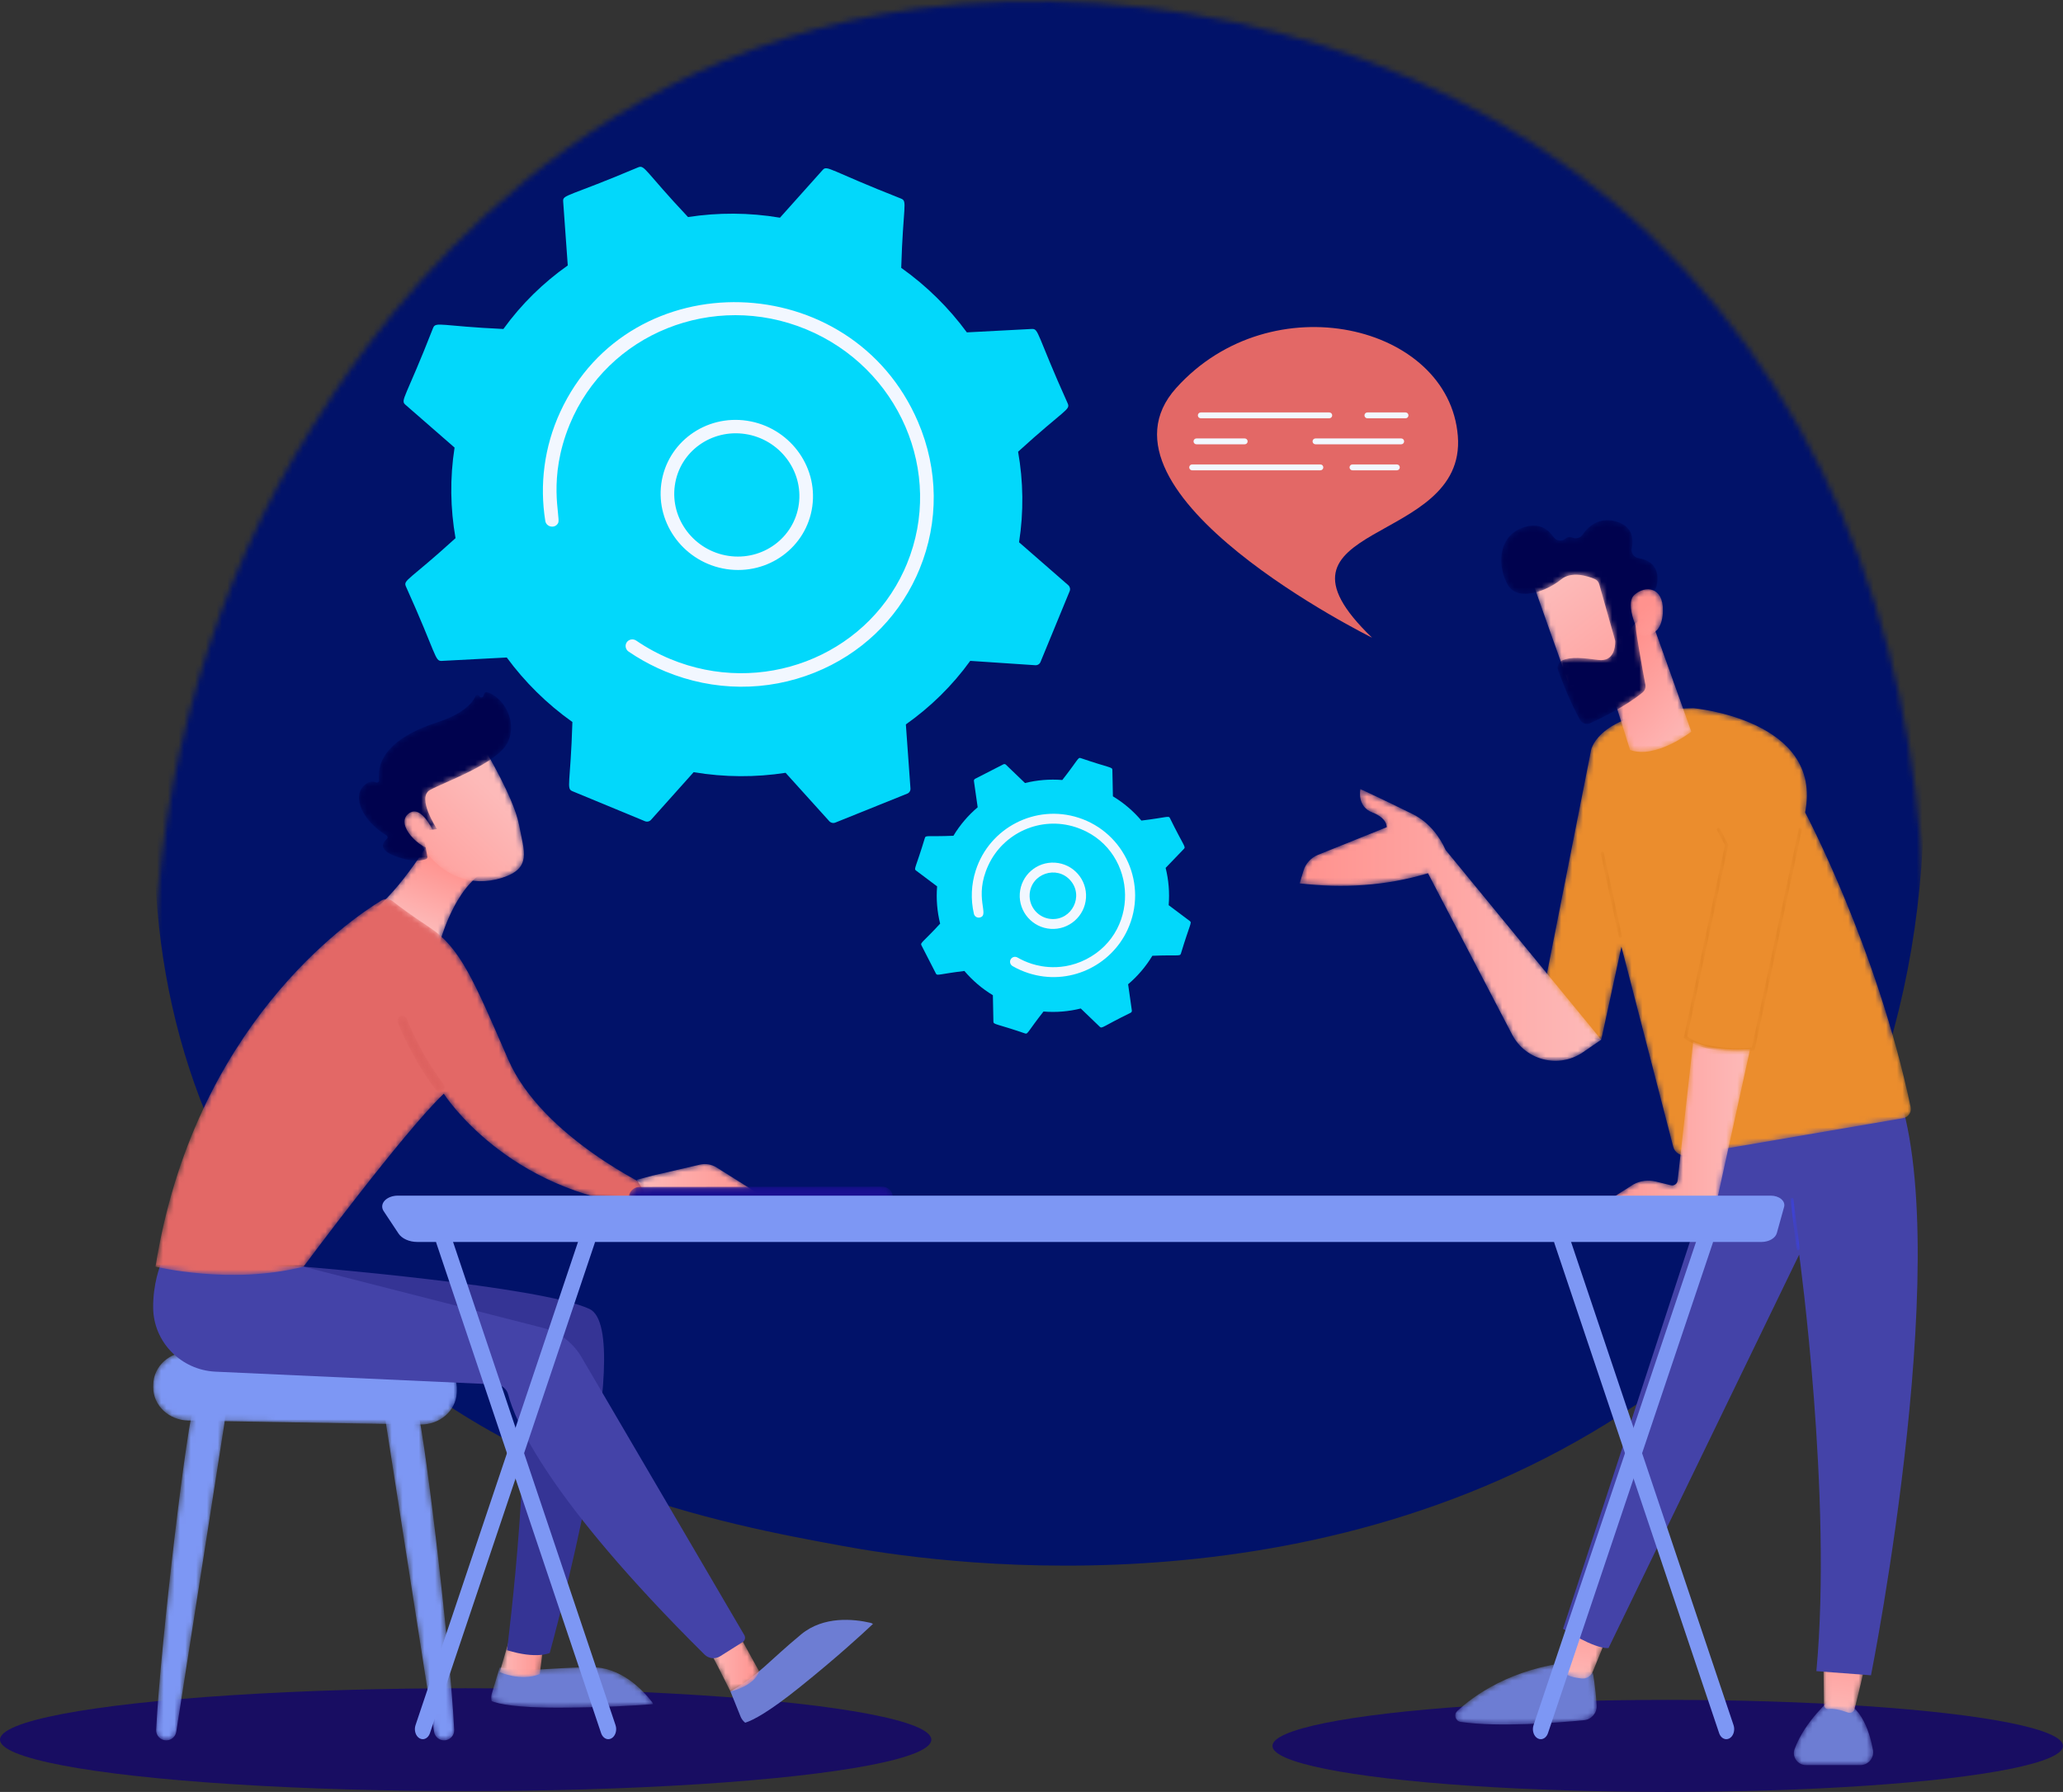 <svg xmlns="http://www.w3.org/2000/svg" xmlns:xlink="http://www.w3.org/1999/xlink" width="381" height="331" viewBox="0 0 381 331">
    <rect x="0" y="0" width="381" height="331" fill="#333333" stroke="none"/>
    <defs>
        <path id="7xxura357a" d="M288.956 282.125c-6.71 7.064-13.06 11.62-18.075 15.22-58.966 42.308-128.736 29.975-143.565 26.963-21.897-4.447-64.224-13.044-94.824-49.03-46.297-54.444-39.088-140.22-3.177-196.841 6.569-10.357 41.267-67.84 111.79-77.06 42.679-5.578 92.43 5.674 128.458 35.858 75.627 63.36 70.242 191.358 19.393 244.89"/>
        <path id="26aep91u5c" d="M7.257.062C5.98 1.95.91 44.692.117 60.478c-.054 1.068.8 1.957 1.87 1.957.921 0 1.705-.671 1.848-1.582l9.274-59.431L7.257.062"/>
        <path id="vnofmson2e" d="M5.903.062c1.276 1.888 6.346 44.63 7.14 60.416.053 1.068-.8 1.957-1.87 1.957-.921 0-1.706-.671-1.848-1.582L.051 1.422 5.903.062"/>
        <path id="bonpsq0xxg" d="M.067 6.086l-.005.466c-.03 3.353 2.859 6.103 6.476 6.166l42.867.728c3.565.061 6.537-2.515 6.71-5.816l.022-.426c.18-3.443-2.743-6.344-6.461-6.41L6.79.024C3.12-.04.098 2.683.067 6.086"/>
        <path id="q0f2oog7wi" d="M29.969 6.91c-.042-.153-.105-.303-.213-.44-1.972-2.52-5.935-6.475-11.324-6.4-7.897.112-10.65.97-16.786.05L.198 4.918c-.146.49-.15.978-.043 1.431 1.448.573 4.687 1.2 12.006 1.2 8.587 0 14.856-.402 17.808-.64"/>
        <path id="cmj0drrxjk" d="M1.864.11L.086 6.151s3.936 1.792 7.4.353l.679-5.235L1.864.11"/>
        <path id="2zfx8ff4in" d="M10.174 11.664C4.468 16.249 1.552 17.79.066 18.254c.968.755 2.394.821 3.449-.027L23.7 2.007c.68-.545.588-1.538-.045-1.994-2.153 2.033-6.789 6.273-13.482 11.651"/>
        <path id="zisjmxpnto" d="M.07 2.593c.408.371 4.354 8.332 4.354 8.332s4.395-.95 5.291-3.731L5.761.008.071 2.593"/>
        <path id="b5axj79r1r" d="M11.312.066S5.762 9.878.104 14.633l11.695 6.524s2.636-10.387 8.657-13.429L11.312.066"/>
        <path id="ak9dqc34yu" d="M.116 67.936s13.986 3.409 27.336 0c0 0 18.68-25.112 25.906-31.946 0 0 11.528 18.19 37.186 20.768l1.43-3.197S71.549 44.144 65.26 29.676C58.972 15.209 56.446 9.037 50.725 5.263c-3.563-2.352-5.696-3.957-6.799-4.835-.603-.48-1.436-.534-2.095-.133C35.76 3.996 7.19 23.562.116 67.935"/>
        <path id="dad6oh8wgw" d="M7.84 14.156c-.27 0-.536-.12-.712-.351C2.674 7.998.194 1.596.09 1.327-.087.865.144.347.606.168c.464-.178.981.054 1.16.516C1.79.749 4.26 7.12 8.55 12.714c.302.392.228.955-.166 1.258-.162.124-.354.184-.545.184"/>
        <path id="bncpho4k4y" d="M.08 2.93l2.889-.77L11.737.13c1.056-.244 2.166-.057 3.083.52l7.54 4.743-20.822-.035L.08 2.93"/>
        <path id="vdw7zngm6B" d="M15.804.113s5.393 8.965 6.329 13.921c.936 4.955 2.438 8.052-3.202 9.818-5.64 1.766-10.88-.469-14.17-5.095 0 0-5.137-7.118-4.624-10.377C.649 5.12 15.804.113 15.804.113"/>
        <path id="qdeapx9v5E" d="M13.703 25.482l.73-.096s-3.82-5.77-1.321-7.202c2.499-1.432 12.682-4.944 14.45-8.955 1.706-3.866-.844-8.234-3.92-9.146-.194-.058-.4.057-.47.248l-.18.487c-.124.333-.59.347-.733.02-.135-.308-.578-.32-.717-.014-.545 1.202-2.178 3.254-7.076 4.841C7.518 7.918 3.19 11.42 3.722 16.358c.033.312-.277.528-.565.401-.568-.25-1.43-.29-2.43.804C-1.01 19.465.352 23.624 5.1 26.57c.226.14.266.457.065.63-.71.609-1.71 1.966 1.503 3.174 3.287 1.237 5.08.819 5.743.553.179-.072.28-.256.244-.445l-.844-4.326c-.044-.224.11-.438.336-.468l1.556-.205"/>
        <path id="6fsrejbwgG" d="M5.602 4.291S3.222-1.576.722.486c-2.499 2.063 2.31 6.622 4.53 6.56l.35-2.755"/>
        <path id="c3txhksz3J" d="M1.95 4.158c.035.002.068.002.103.002l44.777-.044c1.106-.001 2.003-.898 2.002-2.003-.002-1.105-.904-2.018-2.007-1.998L2.048.16C.942.16.046 1.057.047 2.162c.001 1.07.845 1.943 1.903 1.996"/>
        <path id="aorenusm7M" d="M25.469 2.11s.493 2.74.689 5.995c.082 1.387-.945 2.592-2.328 2.726-4.815.467-15.774 1.329-22.772.32-.98-.142-1.37-1.346-.645-2.021C3.299 6.442 10.267 1.212 21.737.068l3.732 2.042"/>
        <path id="y5g5qq3pnO" d="M8.422 2.65L5.988 8.618c-.334.817-1.163 1.326-2.041 1.234-.597-.063-1.302-.177-1.989-.385C.584 9.049-.19 7.592.221 6.217L2.058.072l6.364 2.579"/>
        <path id="wec2mbwg2R" d="M6.96.022S2.086 4.1.186 9.332c-.522 1.44.582 2.955 2.113 2.955H12.33c1.468 0 2.593-1.321 2.338-2.767C14.029 5.908 12.186.037 6.96.022"/>
        <path id="f05e3toltT" d="M7.478.834s-.984 4.357-1.74 7.238c-.139.522-.696.81-1.206.628-1.518-.544-2.752-.784-3.65-.662-.415.055-.778-.29-.784-.71L.005.09l7.473.744"/>
        <path id="66hx4nf5zW" d="M1.447 9.716c.012 0 .024 0 .036-.002.157-.02.269-.163.249-.32L.58.26C.56.103.42-.006.26.012c-.158.02-.27.163-.249.32l1.15 9.132c.019.146.142.252.285.252"/>
        <path id="cn9pxsj5kZ" d="M28.915.055s24.022 2.133 20.623 19.25c0 0 13.28 24.988 19.487 54.424.202.958-.439 1.893-1.404 2.058l-40.004 6.85c-1.104.188-2.169-.5-2.448-1.584l-9.56-36.941-3.724 17.176L.05 58.204l9.964-50.469S11.404.371 28.915.055"/>
        <path id="esu1cgzmgab" d="M3.647 15.94c.02 0 .042-.003.063-.006.161-.036.263-.195.228-.356L.604.266C.568.106.412.005.248.04.088.074-.014.233.022.394l3.333 15.312c.031.139.155.234.292.234"/>
        <path id="mtyq8wthlad" d="M8.341 26.462c1.26-.692 2.735-.884 4.13-.536l2.785.692c.591.148 1.177-.26 1.245-.866L19.381.115c3.601 1.711 8.797 1.506 10.511 1.381L23.263 31.72H.065l8.276-5.258"/>
        <path id="i07i7bg8eag" d="M.103 17.534l.702-2.33c.403-1.342 1.395-2.426 2.694-2.948l12.682-5.1s.19-1.626-2.68-2.732c-2.87-1.105-2.2-4.32-2.2-4.32s3.923 1.788 9.664 4.626c3.285 1.623 5.127 4.488 6.105 6.645l28.735 35.033-3.373 2.317c-4.437 3.049-10.539 1.551-13.06-3.204L23.804 15.668C15.99 18.017 8.08 18.466.104 17.534"/>
        <path id="gdmgf8xj7aj" d="M7.693.272l7.389 20.679s-6.543 5.114-11.318 3.385L.041 12.482S2.885-2.004 7.693.272"/>
        <path id="r52gf9kjkam" d="M.042 4.126c0 .319 7.117 20.148 7.117 20.148l11.236-4.305L14.44.173S.042-1.208.042 4.126"/>
        <path id="crqsjq816ap" d="M18.11 11.956l2.897 10.258c.037.131.057.264.057.401 0 .837-.206 3.715-3.138 3.324-2.66-.355-5.094-.64-6.642.089-.695.326-1.028 1.127-.768 1.85.648 1.8 2.18 5.834 4.047 9.134.378.67 1.21.93 1.91.61 2.11-.96 6.503-3.109 9.634-5.666.424-.347.628-.892.527-1.43-.493-2.624-1.96-10.605-2.024-12.892-.062-2.147 2.348-3.786 3.409-4.402.347-.201.595-.535.689-.925.332-1.382.615-4.51-3.374-5.198-.835-.144-1.38-.943-1.21-1.774.338-1.652.23-4.085-2.908-4.98-3.19-.91-5.197 1.01-6.218 2.482-.413.595-1.185.788-1.846.493-.377-.168-.832-.176-1.321.236-.658.556-1.661.387-2.146-.326-.93-1.37-2.62-2.736-5.48-1.81C-.871 3.071-.628 8.923 1.232 12.106c1.862 3.181 7.264 1.087 9.821-1.021 1.944-1.602 4.905-.644 6.213-.093.414.175.722.53.844.963"/>
        <path id="xn4khlggiar" d="M1.747 8.54S-1.256 2.855.73 1.071C2.717-.713 6.082-.421 5.992 4.024 5.879 9.55 1.747 8.539 1.747 8.539"/>
        <path id="udaksf1zvau" d="M10.042 41.36c1.639 0 2.809-.123 2.935-.138l.213-.024L21.937.416c.035-.16-.067-.319-.228-.352-.163-.036-.319.067-.354.228L12.698 40.65c-1.3.115-8.252.576-11.922-2.023L8.353 3.196 6.772.215C6.695.07 6.515.015 6.37.09c-.147.077-.202.258-.125.403l1.48 2.79L.115 38.877l.151.114c2.652 1.992 6.923 2.368 9.777 2.368"/>
        <linearGradient id="wjthtj117l" x1="0%" x2="100.003%" y1="49.999%" y2="49.999%">
            <stop offset="0%" stop-color="#FDBAB9"/>
            <stop offset="100%" stop-color="#FF928E"/>
        </linearGradient>
        <linearGradient id="qnqaxj0b2p" x1="0%" x2="100.004%" y1="50.005%" y2="50.005%">
            <stop offset="0%" stop-color="#FDBAB9"/>
            <stop offset="100%" stop-color="#FF928E"/>
        </linearGradient>
        <linearGradient id="ljwg2cdx5s" x1="37.632%" x2="59.388%" y1="85.014%" y2="28.161%">
            <stop offset="0%" stop-color="#FDBAB9"/>
            <stop offset="100%" stop-color="#FF928E"/>
        </linearGradient>
        <linearGradient id="ge66sv2r6z" x1="0%" x2="99.996%" y1="50.01%" y2="50.01%">
            <stop offset="0%" stop-color="#FDBAB9"/>
            <stop offset="100%" stop-color="#FF928E"/>
        </linearGradient>
        <linearGradient id="a484crmn1C" x1="74.016%" x2="-8.383%" y1="33.921%" y2="121.129%">
            <stop offset="0%" stop-color="#FDBAB9"/>
            <stop offset="100%" stop-color="#FF928E"/>
        </linearGradient>
        <linearGradient id="4i7um3k1tH" x1="170.302%" x2="-72.114%" y1="-94.954%" y2="208.301%">
            <stop offset="0%" stop-color="#FDBAB9"/>
            <stop offset="100%" stop-color="#FF928E"/>
        </linearGradient>
        <linearGradient id="ukkrirlb2K" x1="-9830.665%" x2="-9668.163%" y1="-822.887%" y2="-808.531%">
            <stop offset="0%" stop-color="#08005D"/>
            <stop offset="100%" stop-color="#1A0F91"/>
        </linearGradient>
        <linearGradient id="yakujph0nP" x1="42.528%" x2="61.468%" y1="116.377%" y2="-58.036%">
            <stop offset="0%" stop-color="#FDBAB9"/>
            <stop offset="100%" stop-color="#FF928E"/>
        </linearGradient>
        <linearGradient id="2vy75xvumU" x1="38.006%" x2="59.192%" y1="112.958%" y2="-79.075%">
            <stop offset="0%" stop-color="#FDBAB9"/>
            <stop offset="100%" stop-color="#FF928E"/>
        </linearGradient>
        <linearGradient id="ohrvvczcfX" x1="66.602%" x2="62.241%" y1="236.896%" y2="187.805%">
            <stop offset="0%" stop-color="#52D7FF"/>
            <stop offset="100%" stop-color="#3840F7"/>
        </linearGradient>
        <linearGradient id="fmk5vbe5rae" x1="100%" x2="-.002%" y1="50.002%" y2="50.002%">
            <stop offset="0%" stop-color="#FDBAB9"/>
            <stop offset="100%" stop-color="#FF928E"/>
        </linearGradient>
        <linearGradient id="2m1m9r6qpah" x1="100%" x2="0%" y1="50%" y2="50%">
            <stop offset="0%" stop-color="#FDBAB9"/>
            <stop offset="100%" stop-color="#FF928E"/>
        </linearGradient>
        <linearGradient id="wolibbnucak" x1="77.046%" x2="29.112%" y1="102.893%" y2="22.25%">
            <stop offset="0%" stop-color="#FDBAB9"/>
            <stop offset="100%" stop-color="#FF928E"/>
        </linearGradient>
        <linearGradient id="imrprz71van" x1="36.179%" x2="111.535%" y1="17.534%" y2="149.32%">
            <stop offset="0%" stop-color="#FDBAB9"/>
            <stop offset="100%" stop-color="#FF928E"/>
        </linearGradient>
        <linearGradient id="qugdblvseas" x1="203.331%" x2="46.238%" y1="276.263%" y2="44.009%">
            <stop offset="0%" stop-color="#FDBAB9"/>
            <stop offset="100%" stop-color="#FF928E"/>
        </linearGradient>
    </defs>
    <g fill="none" fill-rule="evenodd">
        <g>
            <g>
                <g transform="translate(-924, -3639) translate(924, 3639)">
                    <ellipse cx="308" cy="322.5" fill="#180D62" rx="73" ry="8.5"/>
                    <ellipse cx="86" cy="321.346" fill="#180D62" rx="86" ry="9.5"/>
                    <g>
                        <g transform="translate(28, 0) translate(0.48, 0.2)">
                            <mask id="egymq02kub" fill="#fff">
                                <use xlink:href="#7xxura357a"/>
                            </mask>
                            <path fill="#011269" d="M288.956 247.363c-6.71 6.37-13.06 10.478-18.075 13.722-58.966 38.146-128.736 27.027-143.565 24.311-21.897-4.01-64.224-11.76-94.824-44.206-46.297-49.087-39.088-126.421-3.177-177.471 6.569-9.339 41.267-61.166 111.79-69.477 42.679-5.03 92.43 5.115 128.458 32.33 75.627 57.124 70.242 172.527 19.393 220.791" mask="url(#egymq02kub)"/>
                        </g>
                        <path fill="#02D8FB" d="M53.59 122.08l12-.63c3.324 4.52 7.393 8.562 12.123 11.919-.348 11.504-1.188 12.287.01 12.782l13.387 5.538c.391.161.839.063 1.116-.246l7.88-8.81c5.715.963 11.444.973 16.978.117l8.066 8.932c.284.313.734.419 1.121.263l13.277-5.345c.388-.156.629-.539.599-.954l-.85-11.837c4.53-3.195 8.565-7.134 11.89-11.737l12.008.805c.421.029.809-.21.966-.591l5.39-13.096c.157-.383.049-.827-.27-1.104l-9.08-7.919c.879-5.615.789-11.26-.176-16.728 8.556-7.795 9.675-7.723 9.174-8.893-5.775-12.826-5.321-13.85-6.635-13.782l-12.001.631c-3.323-4.52-7.392-8.563-12.123-11.92.348-11.497 1.188-12.286-.01-12.782-13.395-5.273-13.655-6.24-14.502-5.292l-7.88 8.81c-5.715-.963-11.444-.973-16.98-.117-7.962-8.462-7.99-9.676-9.186-9.194-13.045 5.519-13.966 5.02-13.875 6.298l.85 11.836c-4.532 3.196-8.565 7.136-11.89 11.738-11.479-.533-12.484-1.409-12.975-.213-5.098 13.051-6.102 13.343-5.12 14.2l9.08 7.918c-.878 5.614-.788 11.26.177 16.728-8.527 7.768-9.678 7.716-9.174 8.893 5.774 12.826 5.32 13.85 6.635 13.782" transform="translate(28, 0)"/>
                        <path fill="#F2F7FF" d="M109.637 80.17c-6.24-.946-12.138 3.22-13.01 9.519-.861 6.205 3.575 12.033 9.89 12.986 6.314.957 12.151-3.314 13.01-9.52.862-6.214-3.588-12.033-9.89-12.986zm-15.503 9.142c1.048-7.555 8.154-12.756 15.842-11.592 7.688 1.165 13.091 8.257 12.044 15.812-1.048 7.556-8.154 12.756-15.843 11.592-7.69-1.164-13.09-8.258-12.043-15.812z" transform="translate(28, 0)"/>
                        <path fill="#F2F7FF" d="M93.518 123.432c-1.896-.874-3.716-1.904-5.425-3.072-.515-.352-.689-1.006-.443-1.541.03-.064.065-.126.106-.185.39-.56 1.174-.694 1.746-.302 1.967 1.344 4.09 2.49 6.313 3.411 16.741 6.925 35.785-.4 43.13-16.339.188-.407.368-.82.54-1.238 6.952-16.898-1.463-36.243-18.603-43.338-17.117-7.081-36.728.728-43.67 17.577-4.127 10.032-1.644 17.135-2.118 18.165-.513 1.112-2.194.859-2.39-.354-1.064-6.628-.226-13.636 2.754-20.106 12.867-27.918 53.81-26.776 66.083 1.815 3.777 8.799 3.875 18.461.276 27.205-.186.453-.381.9-.584 1.343-3.73 8.097-10.337 14.369-18.745 17.753-8.866 3.569-18.672 3.497-27.612-.2-.456-.19-.91-.388-1.358-.594" transform="translate(28, 0)"/>
                        <path fill="#02D8FB" d="M150.106 179.355c1.479 1.743 3.246 3.263 5.261 4.476l.098 4.891c.011.543.476.333 5.867 2.177.5.16.444-.305 3.382-4.053 2.345.192 4.667-.009 6.885-.56l3.53 3.392c.393.376.572-.1 5.688-2.61.153-.078.24-.244.214-.414l-.688-4.846c1.742-1.479 3.262-3.246 4.476-5.261 4.671-.192 5.1.131 5.265-.377 1.687-5.565 2.083-5.716 1.661-6.033l-3.912-2.937c.193-2.345-.008-4.667-.56-6.886l3.392-3.53c.377-.391-.1-.57-2.609-5.687-.237-.465-.509-.1-5.26.475-1.479-1.744-3.247-3.264-5.261-4.477l-.099-4.89c-.01-.544-.475-.334-5.867-2.178-.496-.16-.43.286-3.381 4.053-2.345-.192-4.668.009-6.886.56l-3.53-3.391c-.124-.12-.31-.146-.462-.068l-5.226 2.677c-.153.078-.239.244-.215.414l.69 4.846c-1.744 1.479-3.263 3.246-4.477 5.262-4.672.191-5.101-.132-5.265.377-1.687 5.562-2.084 5.715-1.66 6.032l3.91 2.938c-.192 2.344.009 4.666.56 6.885-3.168 3.439-3.702 3.515-3.459 3.992l2.677 5.225c.24.468.533.098 5.261-.474" transform="translate(28, 0)"/>
                        <path fill="#F2F7FF" d="M162.16 165.185c-.153 2.367 1.648 4.416 4.012 4.57 3.8.245 6.031-4.258 3.51-7.13-2.51-2.858-7.275-1.264-7.523 2.56zm-1.823-.118c.219-3.379 3.13-5.936 6.51-5.717 3.378.218 5.937 3.13 5.717 6.509-.218 3.37-3.138 5.936-6.51 5.718-3.37-.22-5.935-3.138-5.717-6.51z" transform="translate(28, 0)"/>
                        <path fill="#F2F7FF" d="M159.025 178.465c-.5-.286-.603-.853-.364-1.265.252-.437.815-.585 1.247-.333.81.468 1.679.854 2.581 1.145.197.024 4.836 1.875 10.111-.818 10.46-5.36 9.225-20.801-1.975-24.411-6.443-2.078-13.34 1.058-16.104 7.06-2.785 6.044.364 9.189-1.564 9.635-.49.114-.981-.192-1.095-.683-.616-2.65-.497-5.425.343-8.026 2.545-7.9 11.054-12.28 18.98-9.724 8.529 2.75 12.881 12.392 9.057 20.692-3.084 6.694-10.842 10.423-18.315 8.013-1.01-.327-1.988-.759-2.902-1.285" transform="translate(28, 0)"/>
                        <g transform="translate(28, 0) translate(0.72, 259.04)">
                            <mask id="a4g8rjdecd" fill="#fff">
                                <use xlink:href="#26aep91u5c"/>
                            </mask>
                            <path fill="#7D97F4" d="M7.257.062C5.98 1.95.91 44.692.117 60.478c-.054 1.068.8 1.957 1.87 1.957.921 0 1.705-.671 1.848-1.582l9.274-59.431L7.257.062" mask="url(#a4g8rjdecd)"/>
                        </g>
                        <g transform="translate(28, 0) translate(42.84, 259.04)">
                            <mask id="832il8f8cf" fill="#fff">
                                <use xlink:href="#vnofmson2e"/>
                            </mask>
                            <path fill="#7D97F4" d="M5.903.062c1.276 1.888 6.346 44.63 7.14 60.416.053 1.068-.8 1.957-1.87 1.957-.921 0-1.706-.671-1.848-1.582L.051 1.422 5.903.062" mask="url(#832il8f8cf)"/>
                        </g>
                        <g transform="translate(28, 0) translate(0.24, 249.68)">
                            <mask id="kh4k2q4weh" fill="#fff">
                                <use xlink:href="#bonpsq0xxg"/>
                            </mask>
                            <path fill="#7D97F4" d="M.067 6.086l-.005.466c-.03 3.353 2.859 6.103 6.476 6.166l42.867.728c3.565.061 6.537-2.515 6.71-5.816l.022-.426c.18-3.443-2.743-6.344-6.461-6.41L6.79.024C3.12-.04.098 2.683.067 6.086" mask="url(#kh4k2q4weh)"/>
                        </g>
                        <g transform="translate(28, 0) translate(62.64, 307.88)">
                            <mask id="24z5jr3ujj" fill="#fff">
                                <use xlink:href="#q0f2oog7wi"/>
                            </mask>
                            <path fill="#6D7DD3" d="M29.969 6.91c-.042-.153-.105-.303-.213-.44-1.972-2.52-5.935-6.475-11.324-6.4-7.897.112-10.65.97-16.786.05L.198 4.918c-.146.49-.15.978-.043 1.431 1.448.573 4.687 1.2 12.006 1.2 8.587 0 14.856-.402 17.808-.64" mask="url(#24z5jr3ujj)"/>
                        </g>
                        <g transform="translate(28, 0) translate(64.2, 302.72)">
                            <mask id="3vdov5bk4m" fill="#fff">
                                <use xlink:href="#cmj0drrxjk"/>
                            </mask>
                            <path fill="url(#wjthtj117l)" d="M1.864.11L.086 6.151s3.936 1.792 7.4.353l.679-5.235L1.864.11" mask="url(#3vdov5bk4m)"/>
                        </g>
                        <g transform="translate(28, 0) translate(109.56, 299.96)"/>
                        <g fill="#6D7DD3">
                            <path d="M26.416.853c-.128-.091-.27-.169-.44-.209-3.108-.718-8.662-1.304-12.817 2.13C7.074 7.806 5.461 10.195.104 13.324l1.863 4.63c.19.472.493.854.859 1.14 1.486-.464 4.402-2.005 10.108-6.59C19.627 7.126 24.263 2.886 26.416.854" transform="translate(28, 0) translate(106.8, 299.12)"/>
                        </g>
                        <g fill="#353495">
                            <path d="M8.492.016s43.823 3.578 52.814 7.81c8.989 4.232-7.337 63.546-7.337 63.546s-2.447 1.179-7.894-.514c0 0 5.585-43.773 1.43-53.264L.054 9.833 8.492.016" transform="translate(28, 0) translate(19.56, 233.96)"/>
                        </g>
                        <g transform="translate(28, 0) translate(102.48, 301.52)">
                            <mask id="czze350ldq" fill="#fff">
                                <use xlink:href="#zisjmxpnto"/>
                            </mask>
                            <path fill="url(#qnqaxj0b2p)" d="M.07 2.593c.408.371 4.354 8.332 4.354 8.332s4.395-.95 5.291-3.731L5.761.008.071 2.593" mask="url(#czze350ldq)"/>
                        </g>
                        <g fill="#4443A8">
                            <path d="M1.417.01S-.01 3.445.047 8.012c.081 6.316 5.158 11.44 11.466 11.756l51.806 2.361c1.095.05 2.02.808 2.295 1.869 1.216 4.708 7.167 19.168 36.255 48.022.774.768 1.979.9 2.9.317l4.142-2.616c.434-.275.573-.845.313-1.287L79.06 16.924c-1.584-2.615-4.13-4.504-7.094-5.261L27.812.376 1.417.01" transform="translate(28, 0) translate(0.24, 233.6)"/>
                        </g>
                        <g transform="translate(28, 0) translate(41.4, 153.08)">
                            <mask id="nxxtth544t" fill="#fff">
                                <use xlink:href="#b5axj79r1r"/>
                            </mask>
                            <path fill="url(#ljwg2cdx5s)" d="M11.312.066S5.762 9.878.104 14.633l11.695 6.524s2.636-10.387 8.657-13.429L11.312.066" mask="url(#nxxtth544t)"/>
                        </g>
                        <g transform="translate(28, 0) translate(0.6, 166.04)">
                            <mask id="53rq6c72yv" fill="#fff">
                                <use xlink:href="#ak9dqc34yu"/>
                            </mask>
                            <path fill="#E36866" d="M.116 67.936s13.986 3.409 27.336 0c0 0 18.68-25.112 25.906-31.946 0 0 11.528 18.19 37.186 20.768l1.43-3.197S71.549 44.144 65.26 29.676C58.972 15.209 56.446 9.037 50.725 5.263c-3.563-2.352-5.696-3.957-6.799-4.835-.603-.48-1.436-.534-2.095-.133C35.76 3.996 7.19 23.562.116 67.935" mask="url(#53rq6c72yv)"/>
                        </g>
                        <g transform="translate(28, 0) translate(45.36, 187.52)">
                            <mask id="i58wnzvy4x" fill="#fff">
                                <use xlink:href="#dad6oh8wgw"/>
                            </mask>
                            <path fill="#DD615F" d="M7.84 14.156c-.27 0-.536-.12-.712-.351C2.674 7.998.194 1.596.09 1.327-.087.865.144.347.606.168c.464-.178.981.054 1.16.516C1.79.749 4.26 7.12 8.55 12.714c.302.392.228.955-.166 1.258-.162.124-.354.184-.545.184" mask="url(#i58wnzvy4x)"/>
                        </g>
                        <g transform="translate(28, 0) translate(89.52, 215)">
                            <mask id="dg8ab3g2nA" fill="#fff">
                                <use xlink:href="#bncpho4k4y"/>
                            </mask>
                            <path fill="url(#ge66sv2r6z)" d="M.08 2.93l2.889-.77L11.737.13c1.056-.244 2.166-.057 3.083.52l7.54 4.743-20.822-.035L.08 2.93" mask="url(#dg8ab3g2nA)"/>
                        </g>
                        <g transform="translate(28, 0) translate(45.72, 138.32)">
                            <mask id="7t6hy2n2aD" fill="#fff">
                                <use xlink:href="#vdw7zngm6B"/>
                            </mask>
                            <path fill="url(#a484crmn1C)" d="M15.804.113s5.393 8.965 6.329 13.921c.936 4.955 2.438 8.052-3.202 9.818-5.64 1.766-10.88-.469-14.17-5.095 0 0-5.137-7.118-4.624-10.377C.649 5.12 15.804.113 15.804.113" mask="url(#7t6hy2n2aD)"/>
                        </g>
                        <g transform="translate(28, 0) translate(38.28, 127.76)">
                            <mask id="gdnnb8rr5F" fill="#fff">
                                <use xlink:href="#qdeapx9v5E"/>
                            </mask>
                            <path fill="#00024E" d="M13.703 25.482l.73-.096s-3.82-5.77-1.321-7.202c2.499-1.432 12.682-4.944 14.45-8.955 1.706-3.866-.844-8.234-3.92-9.146-.194-.058-.4.057-.47.248l-.18.487c-.124.333-.59.347-.733.02-.135-.308-.578-.32-.717-.014-.545 1.202-2.178 3.254-7.076 4.841C7.518 7.918 3.19 11.42 3.722 16.358c.033.312-.277.528-.565.401-.568-.25-1.43-.29-2.43.804C-1.01 19.465.352 23.624 5.1 26.57c.226.14.266.457.065.63-.71.609-1.71 1.966 1.503 3.174 3.287 1.237 5.08.819 5.743.553.179-.072.28-.256.244-.445l-.844-4.326c-.044-.224.11-.438.336-.468l1.556-.205" mask="url(#gdnnb8rr5F)"/>
                        </g>
                        <g transform="translate(28, 0) translate(46.68, 149.84)">
                            <mask id="fc38vqgi0I" fill="#fff">
                                <use xlink:href="#6fsrejbwgG"/>
                            </mask>
                            <path fill="url(#4i7um3k1tH)" d="M5.602 4.291S3.222-1.576.722.486c-2.499 2.063 2.31 6.622 4.53 6.56l.35-2.755" mask="url(#fc38vqgi0I)"/>
                        </g>
                        <g transform="translate(28, 0) translate(88.08, 219.08)">
                            <mask id="oiu6p1xqeL" fill="#fff">
                                <use xlink:href="#c3txhksz3J"/>
                            </mask>
                            <path fill="url(#ukkrirlb2K)" d="M1.95 4.158c.035.002.068.002.103.002l44.777-.044c1.106-.001 2.003-.898 2.002-2.003-.002-1.105-.904-2.018-2.007-1.998L2.048.16C.942.16.046 1.057.047 2.162c.001 1.07.845 1.943 1.903 1.996" mask="url(#oiu6p1xqeL)"/>
                        </g>
                        <g transform="translate(28, 0) translate(240.72, 306.92)">
                            <mask id="mwqx7h9kqN" fill="#fff">
                                <use xlink:href="#aorenusm7M"/>
                            </mask>
                            <path fill="#6D7DD3" d="M25.469 2.11s.493 2.74.689 5.995c.082 1.387-.945 2.592-2.328 2.726-4.815.467-15.774 1.329-22.772.32-.98-.142-1.37-1.346-.645-2.021C3.299 6.442 10.267 1.212 21.737.068l3.732 2.042" mask="url(#mwqx7h9kqN)"/>
                        </g>
                        <g transform="translate(28, 0) translate(260.16, 300.2)">
                            <mask id="tray4bq6rQ" fill="#fff">
                                <use xlink:href="#y5g5qq3pnO"/>
                            </mask>
                            <path fill="url(#yakujph0nP)" d="M8.422 2.65L5.988 8.618c-.334.817-1.163 1.326-2.041 1.234-.597-.063-1.302-.177-1.989-.385C.584 9.049-.19 7.592.221 6.217L2.058.072l6.364 2.579" mask="url(#tray4bq6rQ)"/>
                        </g>
                        <g transform="translate(28, 0) translate(303.24, 313.76)">
                            <mask id="ev54j7h3jS" fill="#fff">
                                <use xlink:href="#wec2mbwg2R"/>
                            </mask>
                            <path fill="#6D7DD3" d="M6.96.022S2.086 4.1.186 9.332c-.522 1.44.582 2.955 2.113 2.955H12.33c1.468 0 2.593-1.321 2.338-2.767C14.029 5.908 12.186.037 6.96.022" mask="url(#ev54j7h3jS)"/>
                        </g>
                        <g transform="translate(28, 0) translate(308.76, 307.64)">
                            <mask id="9bakyeer5V" fill="#fff">
                                <use xlink:href="#f05e3toltT"/>
                            </mask>
                            <path fill="url(#2vy75xvumU)" d="M7.478.834s-.984 4.357-1.74 7.238c-.139.522-.696.81-1.206.628-1.518-.544-2.752-.784-3.65-.662-.415.055-.778-.29-.784-.71L.005.09l7.473.744" mask="url(#9bakyeer5V)"/>
                        </g>
                        <g fill="#4443A8">
                            <path d="M29.674 11.369L.024 101.822s5.687 3.724 8.396 3.57l35.218-72.694s6.162 44.79 3.176 76.947l10.086.77S73.303 28.239 60.88.093L29.674 11.37" transform="translate(28, 0) translate(260.64, 199.04)"/>
                        </g>
                        <g transform="translate(28, 0) translate(302.64, 221.24)">
                            <mask id="qs48iw6irY" fill="#fff">
                                <use xlink:href="#66hx4nf5zW"/>
                            </mask>
                            <path fill="url(#ohrvvczcfX)" d="M1.447 9.716c.012 0 .024 0 .036-.002.157-.02.269-.163.249-.32L.58.26C.56.103.42-.006.26.012c-.158.02-.27.163-.249.32l1.15 9.132c.019.146.142.252.285.252" mask="url(#qs48iw6irY)"/>
                        </g>
                        <g transform="translate(28, 0) translate(255.84, 130.76)">
                            <mask id="df57yytcaaa" fill="#fff">
                                <use xlink:href="#cn9pxsj5kZ"/>
                            </mask>
                            <path fill="#EB8D2D" d="M28.915.055s24.022 2.133 20.623 19.25c0 0 13.28 24.988 19.487 54.424.202.958-.439 1.893-1.404 2.058l-40.004 6.85c-1.104.188-2.169-.5-2.448-1.584l-9.56-36.941-3.724 17.176L.05 58.204l9.964-50.469S11.404.371 28.915.055" mask="url(#df57yytcaaa)"/>
                        </g>
                        <g transform="translate(28, 0) translate(267.6, 157.28)">
                            <mask id="09gh2gcivac" fill="#fff">
                                <use xlink:href="#esu1cgzmgab"/>
                            </mask>
                            <path fill="#DE8123" d="M3.647 15.94c.02 0 .042-.003.063-.006.161-.036.263-.195.228-.356L.604.266C.568.106.412.005.248.04.088.074-.014.233.022.394l3.333 15.312c.031.139.155.234.292.234" mask="url(#09gh2gcivac)"/>
                        </g>
                        <g transform="translate(28, 0) translate(265.32, 192.32)">
                            <mask id="ke995mu10af" fill="#fff">
                                <use xlink:href="#mtyq8wthlad"/>
                            </mask>
                            <path fill="url(#fmk5vbe5rae)" d="M8.341 26.462c1.26-.692 2.735-.884 4.13-.536l2.785.692c.591.148 1.177-.26 1.245-.866L19.381.115c3.601 1.711 8.797 1.506 10.511 1.381L23.263 31.72H.065l8.276-5.258" mask="url(#ke995mu10af)"/>
                        </g>
                        <g transform="translate(28, 0) translate(211.92, 145.64)">
                            <mask id="mt0ry5d6hai" fill="#fff">
                                <use xlink:href="#i07i7bg8eag"/>
                            </mask>
                            <path fill="url(#2m1m9r6qpah)" d="M.103 17.534l.702-2.33c.403-1.342 1.395-2.426 2.694-2.948l12.682-5.1s.19-1.626-2.68-2.732c-2.87-1.105-2.2-4.32-2.2-4.32s3.923 1.788 9.664 4.626c3.285 1.623 5.127 4.488 6.105 6.645l28.735 35.033-3.373 2.317c-4.437 3.049-10.539 1.551-13.06-3.204L23.804 15.668C15.99 18.017 8.08 18.466.104 17.534" mask="url(#mt0ry5d6hai)"/>
                        </g>
                        <g transform="translate(28, 0) translate(269.28, 114.2)">
                            <mask id="8n94hsebmal" fill="#fff">
                                <use xlink:href="#gdmgf8xj7aj"/>
                            </mask>
                            <path fill="url(#wolibbnucak)" d="M7.693.272l7.389 20.679s-6.543 5.114-11.318 3.385L.041 12.482S2.885-2.004 7.693.272" mask="url(#8n94hsebmal)"/>
                        </g>
                        <g transform="translate(28, 0) translate(254.88, 102.92)">
                            <mask id="hkbbim001ao" fill="#fff">
                                <use xlink:href="#r52gf9kjkam"/>
                            </mask>
                            <path fill="url(#imrprz71van)" d="M.042 4.126c0 .319 7.117 20.148 7.117 20.148l11.236-4.305L14.44.173S.042-1.208.042 4.126" mask="url(#hkbbim001ao)"/>
                        </g>
                        <g transform="translate(28, 0) translate(249.24, 95.96)">
                            <mask id="gkn7ebpa0aq" fill="#fff">
                                <use xlink:href="#crqsjq816ap"/>
                            </mask>
                            <path fill="#00024E" d="M18.11 11.956l2.897 10.258c.037.131.057.264.057.401 0 .837-.206 3.715-3.138 3.324-2.66-.355-5.094-.64-6.642.089-.695.326-1.028 1.127-.768 1.85.648 1.8 2.18 5.834 4.047 9.134.378.67 1.21.93 1.91.61 2.11-.96 6.503-3.109 9.634-5.666.424-.347.628-.892.527-1.43-.493-2.624-1.96-10.605-2.024-12.892-.062-2.147 2.348-3.786 3.409-4.402.347-.201.595-.535.689-.925.332-1.382.615-4.51-3.374-5.198-.835-.144-1.38-.943-1.21-1.774.338-1.652.23-4.085-2.908-4.98-3.19-.91-5.197 1.01-6.218 2.482-.413.595-1.185.788-1.846.493-.377-.168-.832-.176-1.321.236-.658.556-1.661.387-2.146-.326-.93-1.37-2.62-2.736-5.48-1.81C-.871 3.071-.628 8.923 1.232 12.106c1.862 3.181 7.264 1.087 9.821-1.021 1.944-1.602 4.905-.644 6.213-.093.414.175.722.53.844.963" mask="url(#gkn7ebpa0aq)"/>
                        </g>
                        <g transform="translate(28, 0) translate(273.12, 108.8)">
                            <mask id="43igombl6at" fill="#fff">
                                <use xlink:href="#xn4khlggiar"/>
                            </mask>
                            <path fill="url(#qugdblvseas)" d="M1.747 8.54S-1.256 2.855.73 1.071C2.717-.713 6.082-.421 5.992 4.024 5.879 9.55 1.747 8.539 1.747 8.539" mask="url(#43igombl6at)"/>
                        </g>
                        <g transform="translate(28, 0) translate(282.84, 152.84)">
                            <mask id="othtjjjxmav" fill="#fff">
                                <use xlink:href="#udaksf1zvau"/>
                            </mask>
                            <path fill="#DE8123" d="M10.042 41.36c1.639 0 2.809-.123 2.935-.138l.213-.024L21.937.416c.035-.16-.067-.319-.228-.352-.163-.036-.319.067-.354.228L12.698 40.65c-1.3.115-8.252.576-11.922-2.023L8.353 3.196 6.772.215C6.695.07 6.515.015 6.37.09c-.147.077-.202.258-.125.403l1.48 2.79L.115 38.877l.151.114c2.652 1.992 6.923 2.368 9.777 2.368" mask="url(#othtjjjxmav)"/>
                        </g>
                        <path fill="#7D97F4" d="M50.072 321.258c-.191 0-.386-.05-.572-.152-.736-.405-1.076-1.497-.76-2.438l30.424-90.5c.317-.94 1.169-1.374 1.906-.97.736.404 1.076 1.496.76 2.438l-30.425 90.498c-.236.702-.77 1.124-1.333 1.124" transform="translate(28, 0)"/>
                        <path fill="#7D97F4" d="M84.346 321.258c-.562 0-1.097-.42-1.334-1.124L52.59 229.636c-.317-.942.023-2.034.759-2.438.736-.406 1.589.029 1.906.97l30.424 90.5c.316.94-.023 2.033-.76 2.438-.186.102-.38.152-.572.152M256.552 321.258c-.192 0-.387-.05-.573-.152-.737-.405-1.076-1.497-.76-2.438l30.424-90.5c.317-.94 1.169-1.374 1.906-.97.737.404 1.076 1.496.76 2.438l-30.424 90.498c-.237.702-.772 1.124-1.333 1.124" transform="translate(28, 0)"/>
                        <path fill="#7D97F4" d="M290.825 321.258c-.562 0-1.097-.42-1.333-1.124l-30.424-90.498c-.317-.942.023-2.034.76-2.438.734-.406 1.588.029 1.905.97l30.424 90.5c.317.94-.023 2.033-.76 2.438-.186.102-.38.152-.572.152" transform="translate(28, 0)"/>
                        <path fill="#7D97F4" d="M301.493 222.934c.141-.51-.052-1.041-.528-1.443-.477-.403-1.186-.636-1.935-.636H45.471c-.984 0-1.9.35-2.431.927-.53.579-.601 1.305-.189 1.928l2.748 4.146c.63.949 1.993 1.556 3.493 1.556H297.29c1.396 0 2.595-.69 2.86-1.644l1.343-4.834" transform="translate(28, 0)"/>
                        <path fill="#E36866" d="M225.396 117.792s-53.759-26.561-36.178-46.118c17.582-19.556 50.357-11.74 52.018 8.843 1.66 20.584-38.233 15.755-15.84 37.275" transform="translate(28, 0)"/>
                        <path fill="#F2F7FF" d="M193.224 76.725c0 .3.242.543.542.543h23.724c.3 0 .543-.243.543-.543 0-.3-.243-.542-.543-.542h-23.724c-.3 0-.542.242-.542.542M224.536 77.268h7.04c.299 0 .541-.243.541-.543 0-.3-.242-.542-.541-.542h-7.04c-.3 0-.543.242-.543.542 0 .3.244.543.543.543M192.425 81.528c0 .3.242.542.542.542h8.908c.3 0 .542-.242.542-.542 0-.3-.242-.542-.542-.542h-8.908c-.3 0-.542.243-.542.542M214.405 81.528c0 .3.243.542.541.542h15.83c.3 0 .542-.242.542-.542 0-.3-.242-.542-.541-.542h-15.83c-.3 0-.542.243-.542.542M192.168 86.874h23.68c.3 0 .543-.243.543-.543 0-.299-.243-.541-.542-.541h-23.681c-.3 0-.542.242-.542.541 0 .3.242.543.542.543M221.78 86.874h8.198c.298 0 .54-.243.54-.543 0-.299-.242-.541-.54-.541h-8.199c-.3 0-.542.242-.542.541 0 .3.242.543.542.543" transform="translate(28, 0)"/>
                    </g>
                </g>
            </g>
        </g>
    </g>
</svg>
